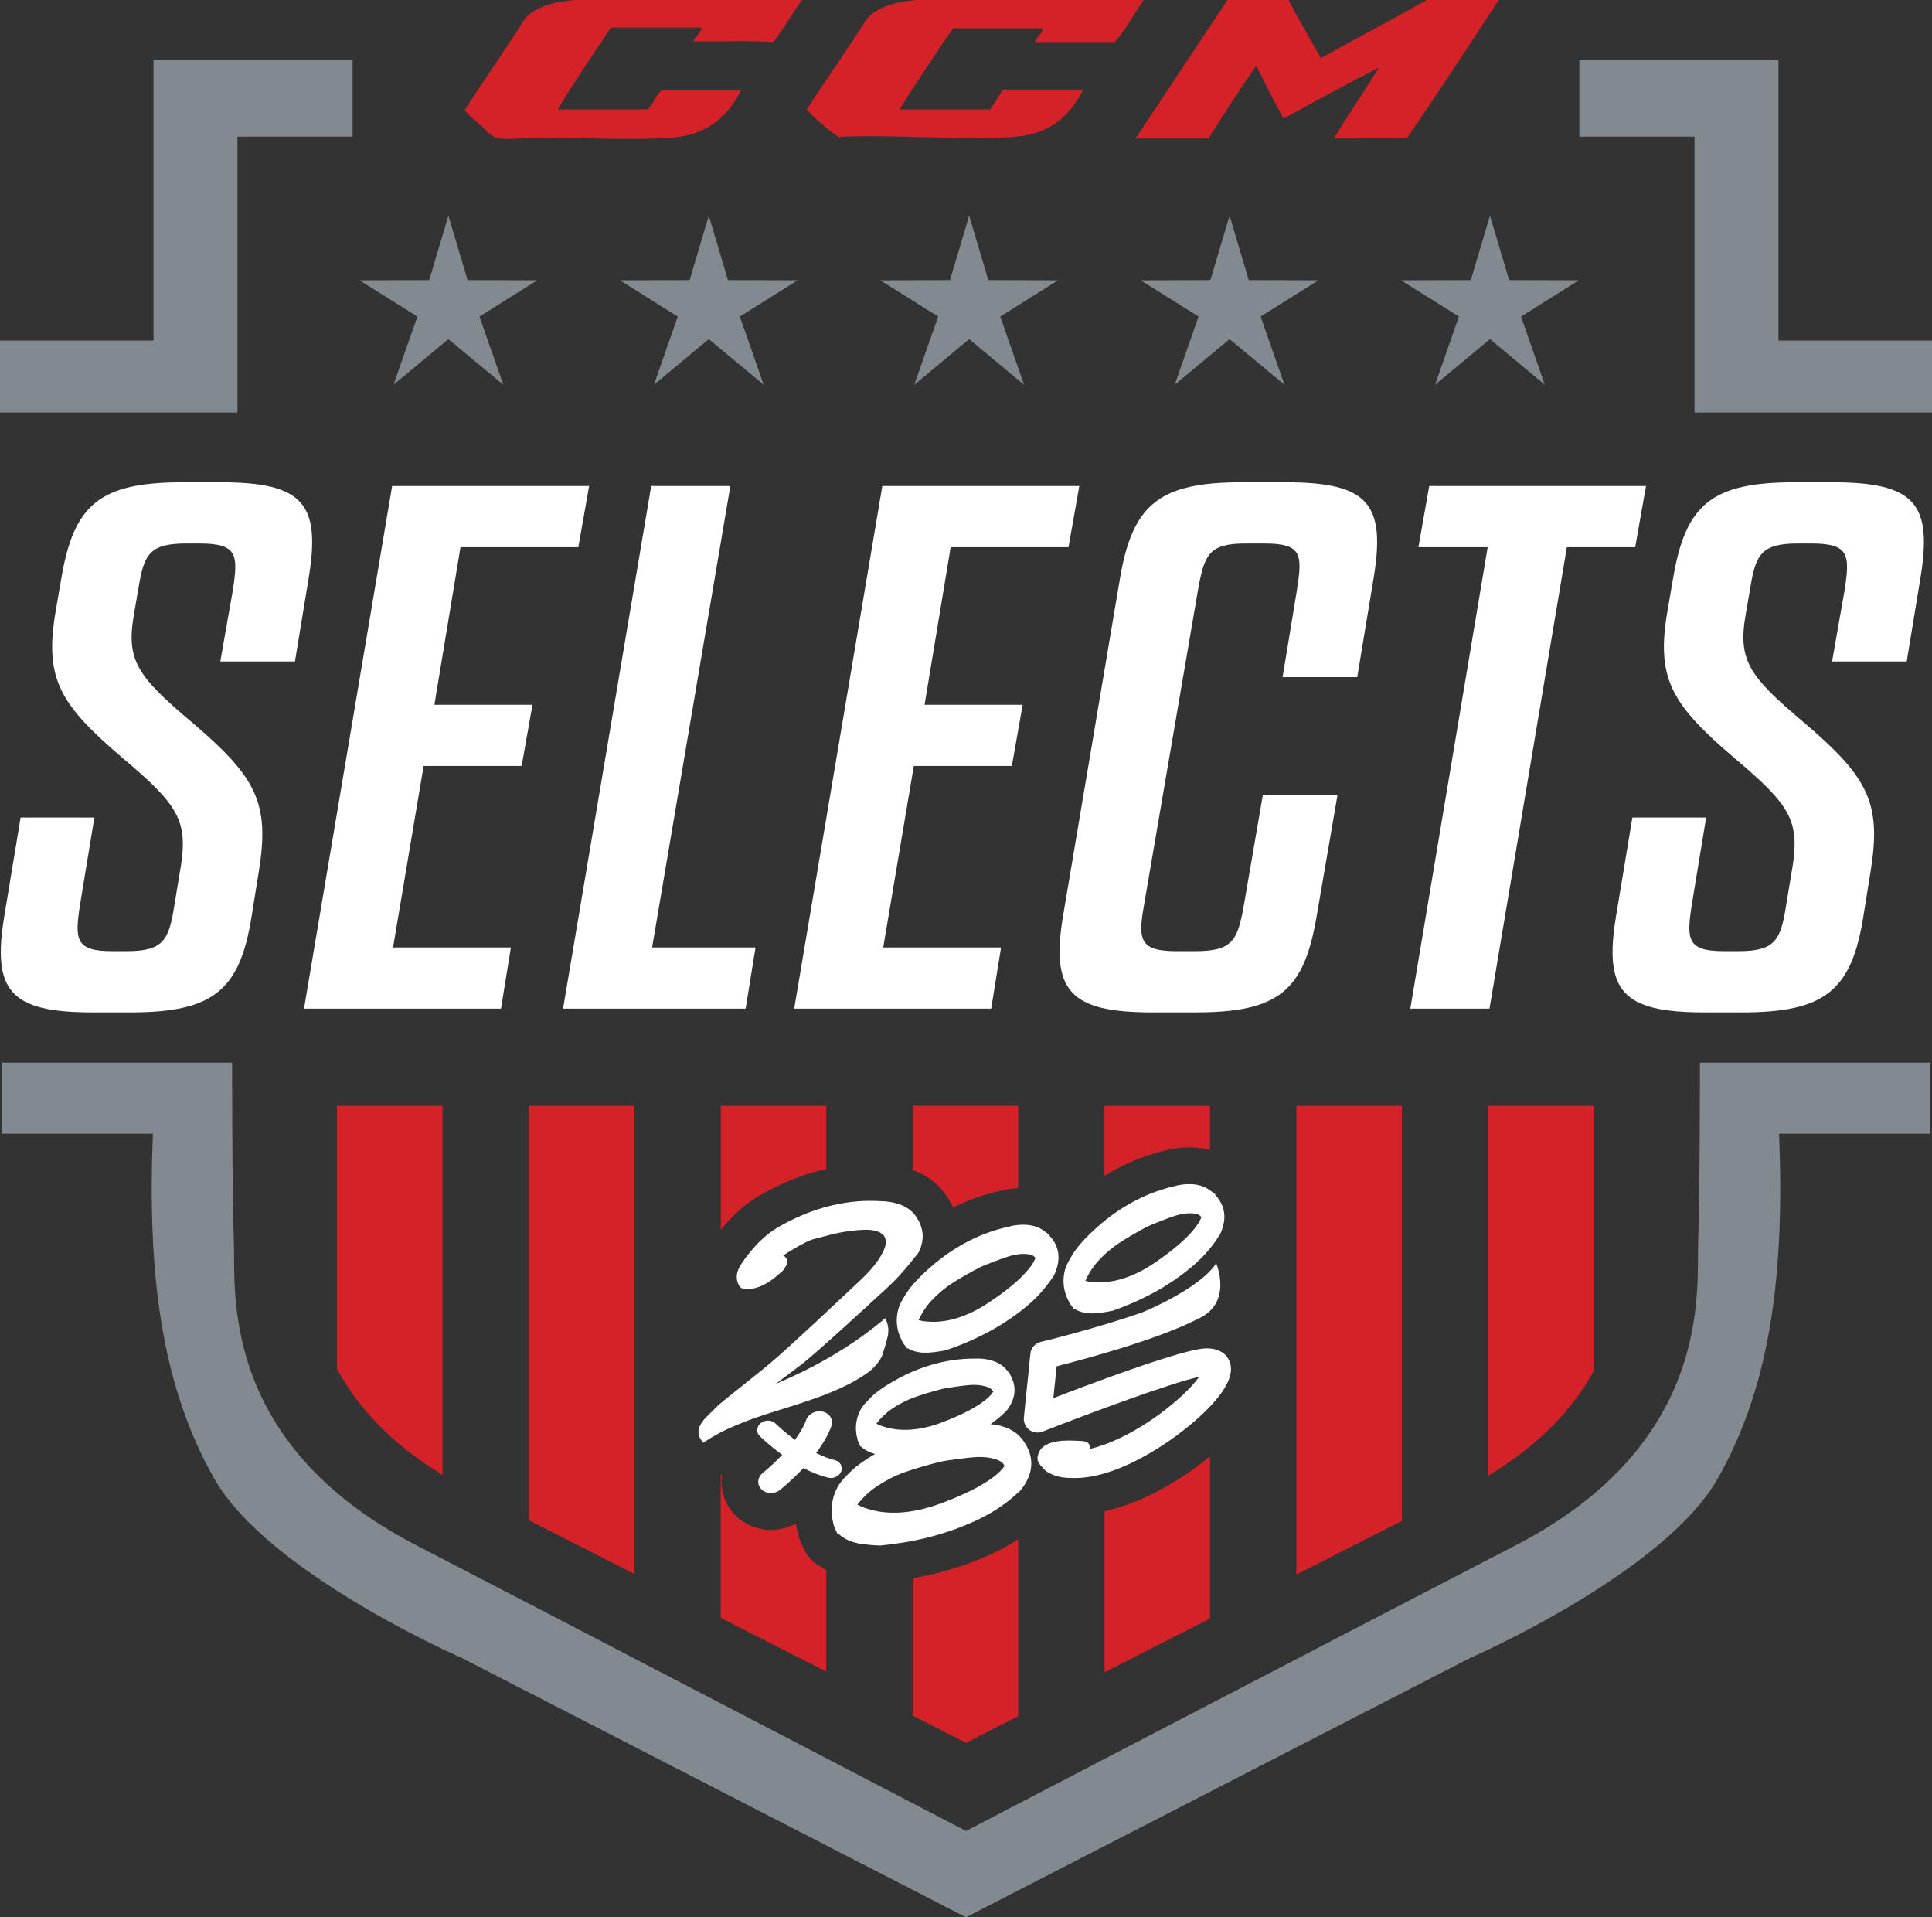 <svg xmlns="http://www.w3.org/2000/svg" id="Layer_1" viewBox="0 0 616.83 612"><rect x="0" y="0" width="616.83" height="612" fill="#333333" stroke="none"/><defs><style>.cls-1{fill:#828a90;}.cls-2,.cls-3{fill:#d52229;}.cls-3{fill-rule:evenodd;}.cls-4{fill:#fff;}</style></defs><polygon class="cls-1" points="0 131.67 0 108.7 49.01 108.7 49.01 19.1 112.57 19.1 112.57 43.61 75.81 43.61 75.81 131.67 0 131.67"></polygon><polygon class="cls-1" points="616.83 131.67 616.83 108.7 567.82 108.7 567.82 19.1 504.26 19.1 504.26 43.61 541.02 43.61 541.02 131.67 616.83 131.67"></polygon><path class="cls-1" d="M616.25,339.19h-73.51s0,43.07-.57,57.43c-.57,14.36,5.17,63.75-58.01,96.49-63.18,32.74-175.74,91.32-175.74,91.32,0,0-112.57-58.58-175.74-91.32-63.18-32.74-57.43-82.13-58.01-96.49-.57-14.36-.57-57.43-.57-57.43H.57v22.69h48.24c-1.72,43.65,2.3,79.54,19.53,109.98,17.23,30.44,79.26,57.43,79.26,57.43l160.81,82.7,160.81-82.7s62.03-26.99,79.26-57.43c17.23-30.44,21.25-66.34,19.53-109.98h48.24v-22.69Z"></path><path class="cls-2" d="M107.59,436.92c6.16,11.48,16.47,23.4,33.69,33.89v-117.83h-33.69v83.94Z"></path><path class="cls-2" d="M168.85,485.26c10.64,5.4,22.08,11.22,33.69,17.13v-149.41h-33.69v132.28Z"></path><path class="cls-2" d="M263.81,352.98v20.15c-4.92,1.09-9.77,2.73-14.46,4.91-5.49,2.54-9.62,5.05-12.64,7.67-1.54,1.35-2.7,2.46-3.66,3.5-.14.13-.27.27-.4.4-.1.11-.2.22-.31.34l-1.74,2.02c-.09.09-.17.19-.26.31-.08.09-.15.18-.22.27v-39.57h33.7Z"></path><path class="cls-2" d="M261.6,499.78c.71.52,1.45,1,2.21,1.43v32.37c-10.34-5.27-21.82-11.11-33.7-17.16v-45.57c.14-.07.27-.15.42-.23-.08.5-.14,1-.16,1.51-.25,4.28,1.36,8.5,4.43,11.59,2.95,2.94,7.07,4.62,11.31,4.62,1,0,2.01-.09,2.96-.26,1.75-.31,3.44-.92,5-1.77.1.7.24,1.39.41,2.08.35,1.86.96,3.63,1.81,5.25l.44.93c1.04,2.2,2.77,4.04,4.88,5.23Z"></path><path class="cls-2" d="M386.33,352.98v14.14c-5.45-1.53-10.6-.75-13.05-.19-.54.12-1.04.25-1.48.37-2.31.55-4.61,1.23-6.84,2.04-2.93,1.04-5.84,2.35-8.65,3.85-1.25.67-2.47,1.37-3.69,2.12v-22.32h33.7Z"></path><path class="cls-2" d="M352.63,482.37c8.06-1.81,20.02-6.36,33.7-17.53v51.78c-11.89,6.06-23.37,11.89-33.7,17.16v-51.4Z"></path><path class="cls-2" d="M413.9,502.59c11.6-5.9,23.05-11.72,33.7-17.13v-132.48h-33.7v149.61Z"></path><path class="cls-2" d="M475.16,352.98v118.06c17.11-10.34,27.45-22.08,33.69-33.44v-84.62h-33.69Z"></path><path class="cls-2" d="M325.07,352.98v26.25c-1.86.09-3.41.35-4.48.58-.68.15-1.2.28-1.49.36-2.29.51-4.6,1.15-6.86,1.93-2.66.92-5.33,2.05-7.92,3.35-.07-.15-.14-.3-.21-.46-.19-.41-.4-.81-.63-1.2l-.81-1.37c-.16-.27-.34-.55-.54-.82-.22-.31-.47-.64-.67-.89-2.88-3.8-6.64-6-10.09-7.27v-20.48h33.69Z"></path><path class="cls-2" d="M318.23,495.2c2.39-1.17,4.67-2.47,6.84-3.9v56.51c-10.34,5.27-16.65,8.49-16.65,8.49,0,0-6.46-3.3-17.04-8.68v-43.84c2.65-.46,5.26-1.01,7.81-1.65,6.73-1.7,13.14-4.03,19.04-6.93Z"></path><polygon class="cls-1" points="143.16 68.86 149.29 89.4 171.53 89.47 153.07 101.04 160.7 122.82 143.16 108.24 125.63 122.82 133.26 101.04 114.8 89.47 137.04 89.4 143.16 68.86"></polygon><polygon class="cls-1" points="226.3 68.86 232.42 89.4 254.67 89.47 236.21 101.04 243.83 122.82 226.3 108.24 208.77 122.82 216.39 101.04 197.93 89.47 220.18 89.4 226.3 68.86"></polygon><polygon class="cls-1" points="309.43 68.86 315.55 89.4 337.8 89.47 319.34 101.04 326.96 122.82 309.43 108.24 291.9 122.82 299.53 101.04 281.07 89.47 303.31 89.4 309.43 68.86"></polygon><polygon class="cls-1" points="392.57 68.86 398.69 89.4 420.93 89.47 402.47 101.04 410.1 122.82 392.57 108.24 375.04 122.82 382.66 101.04 364.2 89.47 386.44 89.4 392.57 68.86"></polygon><polygon class="cls-1" points="475.7 68.86 481.82 89.4 504.07 89.47 485.61 101.04 493.23 122.82 475.7 108.24 458.17 122.82 465.79 101.04 447.33 89.47 469.58 89.4 475.7 68.86"></polygon><path class="cls-4" d="M57.72,276.68c2.3-14.78-.86-19.78-18.38-34.56-20.39-17.4-25.27-25.5-21.54-47.19l1.72-10.01c4.02-24.07,12.35-30.98,39.05-30.98h11.77c26.71,0,32.16,6.91,28.14,30.98l-4.31,26.22h-23.83l4.02-22.88c1.72-11.2,1.44-14.78-10.63-14.78h-4.31c-11.77,0-13.5,3.58-15.22,14.3l-1.44,8.34c-2.58,14.78,1.15,19.78,18.67,34.56,20.39,17.4,24.7,25.5,21.25,47.19l-2.3,14.3c-3.73,24.07-12.35,30.98-38.77,30.98h-12.06c-26.42,0-32.16-6.91-28.14-30.98l5.17-31.22h23.55l-4.59,27.88c-1.72,11.2-1.44,14.78,10.34,14.78h4.59c11.77,0,13.5-3.58,15.22-14.78l2.01-12.15Z"></path><path class="cls-4" d="M138.7,224.96h31.3l-3.45,19.54h-31.3l-9.76,57.92h37.62l-3.16,19.54h-62.89l28.14-166.83h62.89l-3.45,19.54h-37.62l-8.33,50.29Z"></path><path class="cls-4" d="M207.91,155.13h25.27l-24.98,147.29h33.02l-3.16,19.54h-58.29l28.14-166.83Z"></path><path class="cls-4" d="M295.2,224.96h31.3l-3.45,19.54h-31.3l-9.76,57.92h37.62l-3.16,19.54h-62.89l28.14-166.83h62.89l-3.45,19.54h-37.62l-8.33,50.29Z"></path><path class="cls-4" d="M365.27,288.83c-2.01,11.2-1.44,14.78,10.34,14.78h6.03c12.06,0,13.5-3.58,15.51-14.78l6.03-35.03h23.84l-6.61,38.37c-4.02,24.07-12.06,30.98-38.77,30.98h-13.78c-26.42,0-32.45-6.91-28.43-30.98l18.09-107.25c4.02-24.07,12.64-30.98,39.05-30.98h13.78c26.71,0,32.16,6.91,28.14,30.98l-5.17,31.22h-23.83l4.59-27.88c1.72-11.2,1.72-14.78-10.34-14.78h-6.03c-11.77,0-13.21,3.58-15.22,14.78l-17.23,100.57Z"></path><path class="cls-4" d="M450.27,321.96l24.7-147.29h-22.11l3.45-19.54h69.21l-3.45,19.54h-21.82l-24.7,147.29h-25.27Z"></path><path class="cls-4" d="M572.31,276.68c2.3-14.78-.86-19.78-18.38-34.56-20.39-17.4-25.27-25.5-21.54-47.19l1.72-10.01c4.02-24.07,12.35-30.98,39.05-30.98h11.77c26.71,0,32.16,6.91,28.14,30.98l-4.31,26.22h-23.83l4.02-22.88c1.72-11.2,1.44-14.78-10.63-14.78h-4.31c-11.77,0-13.5,3.58-15.22,14.3l-1.44,8.34c-2.58,14.78,1.15,19.78,18.67,34.56,20.39,17.4,24.7,25.5,21.25,47.19l-2.3,14.3c-3.73,24.07-12.35,30.98-38.77,30.98h-12.06c-26.42,0-32.16-6.91-28.14-30.98l5.17-31.22h23.55l-4.59,27.88c-1.72,11.2-1.44,14.78,10.34,14.78h4.59c11.77,0,13.5-3.58,15.22-14.78l2.01-12.15Z"></path><path class="cls-3" d="M183.7,0c-13.73.93-16.51,6.59-16.51,6.59-6.11,9.69-12.66,18.95-18.85,28.57,1.08,1.45,2.94,2.91,4.91,4.64,1.28,1.13,3.43,3.71,5.16,4.15,3.15.83,9.09,0,13.94,0,13.45,0,29.33.85,41.82,0,12.25-.83,18.3-7.18,22.46-15.14h-25.3c-2.07,1.55-2.6,4.54-4.64,6.11h-28.66c5.44-8.94,11.27-17.5,17.04-26.12h28.65c.85,1.09-1.89,2.89-2.32,4.38,8.43.17,17.55-.32,25.55.25,3.24-4.27,5.95-9.02,9.04-13.43h-72.3Z"></path><path class="cls-3" d="M355.89,13.43c3.64-3.97,6.07-9.08,9.3-13.43h-72.26c-13.73.93-16.51,6.59-16.51,6.59h-.04,0c-6.12,9.6-12.6,18.84-18.84,28.33,2.98,3.29,6.44,6.12,10.07,8.78,16.69-.85,39.34,1.12,56.02,0,11.74-.79,18.06-6.88,22.21-15.12h-25.56c-1.49,2.01-2.62,4.34-4.14,6.34h-28.9c5.41-8.88,11.27-17.34,17.04-25.89h28.4c.81,1.06-1.84,2.95-2.33,4.4h25.56Z"></path><path class="cls-3" d="M455.54,0c-11.17,6.28-22.6,12.32-33.82,18.55-3.45-6.17-7.06-12.2-10.32-18.55h-19.49l-29.36,44.19h23.29c4.96-7.84,9.95-15.65,15.23-23.19,2.87,5.67,5.67,11.41,8.77,16.85,10.04-5.56,20.2-11.01,30.47-16.35-4.66,7.72-9.83,14.96-14.46,22.7h6.71c5.07-.56,11.27-.07,16.78-.25,9.86-14.51,19.54-29.2,29.17-43.95h-22.98Z"></path><path class="cls-4" d="M289.39,412.78c-1.15,1.8-1.88,3.12-2.23,4.03-.21.5-2.16,5.47.7,10.93.28.7.67,1.32,1.14,1.83l.73.92.2-.12c.3.2.63.38.97.53,1.58.68,3.34.97,5.26.87,1.77-.09,3.71-.35,5.79-.77l.09-.02.08-.03c4.36-1.47,8.53-3.24,12.39-5.24,4.74-2.46,9.1-5.32,12.96-8.49,3.47-2.86,6.39-6.09,8.67-9.62l.1-.03.32-.64c.18-.33.49-1.02.61-1.46,2.01-5.45-.29-9.14-2.07-11l-.08-.11.18-.08-1.34-1c-.15-.12-.31-.23-.47-.34l-.11-.08c-3.51-2.61-8.32-1.96-10.22-1.56-.58.12-.94.23-.98.24l-.03.02c-1.98.42-3.99.98-5.94,1.65-2.41.83-4.81,1.87-7.13,3.07-4.15,2.16-8.11,4.87-11.76,8.06-3.71,3.25-6.26,6.01-7.81,8.43ZM297.42,415.12c2.01-2.14,4.19-3.98,6.49-5.48,2.4-1.55,5.45-3.29,9.08-5.18,1.17-.61,7.51-3.02,9.48-3.57,1.83-.5,3.49-.72,4.95-.64,1.68.09,2.36.49,2.62.71.27.24.45.41.57.53-.44,1.32-2.85,6.34-15.16,14.43l-.37.24c-6.52,4.23-13.08,6.21-18.99,5.67-.96-.05-1.9-.21-2.82-.47,1.1-2.37,2.49-4.46,4.14-6.23Z"></path><path class="cls-4" d="M342.32,417.09l.75.91.2-.12c.3.2.62.37.97.52,1.59.65,3.36.93,5.27.8,1.76-.12,3.71-.4,5.78-.84l.09-.02.08-.03c4.34-1.53,8.48-3.35,12.33-5.4,4.71-2.52,9.02-5.43,12.84-8.66,3.43-2.9,6.31-6.17,8.54-9.73l.11-.02.3-.65c.17-.33.48-1.03.6-1.47,1.93-5.48-.41-9.13-2.21-10.97l-.09-.11.18-.08-1.35-.98c-.15-.12-.3-.23-.47-.34l-.11-.08c-3.55-2.57-8.35-1.86-10.25-1.43-.58.13-.94.24-.98.25h-.03c-1.98.46-3.97,1.04-5.92,1.75-2.4.86-4.78,1.93-7.09,3.17-4.13,2.2-8.05,4.97-11.65,8.21-3.67,3.3-6.18,6.09-7.7,8.53-1.13,1.82-1.83,3.15-2.17,4.06-.21.5-2.09,5.5.84,10.92.29.7.68,1.31,1.16,1.81ZM350.57,402.54c1.98-2.17,4.14-4.04,6.43-5.57,2.37-1.58,5.4-3.37,9.01-5.3,1.16-.62,7.46-3.12,9.43-3.69,1.83-.53,3.49-.77,4.95-.71,1.68.07,2.37.45,2.63.67.27.23.45.4.57.52-.43,1.32-2.77,6.38-14.97,14.63l-.36.25c-6.46,4.32-13,6.37-18.92,5.92-.95-.04-1.9-.18-2.82-.43,1.07-2.39,2.43-4.5,4.06-6.28Z"></path><path class="cls-4" d="M326.5,459.57c-.14-.16-.28-.34-.43-.5l-.1-.12c-2.72-3.24-7.07-4.13-9.72-4.36,1.64-1.16,3.16-2.42,4.56-3.77h.1l.41-.51c.23-.25.65-.81.85-1.17,2.89-4.46,1.58-8.21.37-10.24l-.05-.11.17-.04-.99-1.16c-.11-.13-.23-.27-.35-.4l-.08-.09c-2.6-3.05-7.03-3.44-8.8-3.46-.55,0-.89.02-.92.02h-.03c-1.85-.02-3.75.07-5.63.28-2.32.25-4.67.69-6.98,1.29-4.14,1.08-8.22,2.7-12.12,4.81-3.96,2.15-6.8,4.09-8.67,5.94-1.39,1.38-2.31,2.41-2.81,3.14-.29.41-3.03,4.45-1.59,9.89.11.68.32,1.31.64,1.86l.47.97.2-.06c.23.24.48.47.76.67,1.04.76,2.26,1.3,3.62,1.64-3.36,1.96-5.9,3.8-7.72,5.56-1.76,1.71-2.93,2.99-3.56,3.92-.37.5-3.85,5.55-2.11,12.4.14.87.4,1.65.79,2.34l.58,1.22.26-.08c.28.3.6.59.94.85,1.59,1.17,3.49,1.97,5.65,2.36,2,.36,4.24.58,6.68.66h.1s.1,0,.1,0c5.26-.5,10.39-1.37,15.24-2.59,5.95-1.5,11.57-3.55,16.73-6.08,4.63-2.28,8.75-5.12,12.23-8.47h.12s.52-.63.52-.63c.28-.32.82-1.02,1.07-1.46,3.68-5.57,2.09-10.3.59-12.86l-1.09-1.66ZM284.77,449.69c2.22-1.5,4.54-2.71,6.9-3.58,2.45-.9,5.52-1.84,9.15-2.78,1.17-.31,7.31-1.18,9.17-1.27,1.73-.08,3.26.06,4.55.43,1.48.42,2.01.91,2.2,1.16.19.27.31.45.39.58-.66,1.09-3.83,5.08-16.44,9.81l-.37.14c-6.67,2.46-12.92,2.89-18.09,1.22-.84-.24-1.65-.57-2.42-1,1.46-1.89,3.12-3.47,4.96-4.72ZM299.97,480.02l-.47.17c-8.41,3.01-16.26,3.48-22.73,1.34-1.06-.31-2.07-.74-3.03-1.28,1.85-2.36,3.96-4.33,6.28-5.87,2.81-1.87,5.74-3.35,8.71-4.42,3.09-1.1,6.96-2.25,11.53-3.39,1.47-.37,9.19-1.4,11.54-1.49,2.17-.08,4.09.11,5.71.59,1.86.55,2.52,1.17,2.74,1.48.24.33.39.57.49.74-.84,1.36-4.86,6.34-20.76,12.14Z"></path><path class="cls-4" d="M268.6,469.61c.56-1.56-.41-3.16-2.15-3.58-1.98-.48-3.98-1.27-5.89-2.24,2.03-2.69,3.82-5.63,4.89-8.61.71-2-.52-4.05-2.75-4.58-2.22-.53-4.6.65-5.31,2.64-.74,2.08-2.05,4.25-3.59,6.34-3.67-2.7-6.17-5.16-6.22-5.21-1.18-1.18-3.27-1.24-4.67-.14-1.39,1.1-1.56,2.95-.38,4.13.23.22,3.03,2.99,7.21,6.01-2.45,2.59-4.83,4.67-6.16,5.73-1.78,1.41-2,3.77-.49,5.28.99.99,2.49,1.37,3.9,1.11.74-.13,1.45-.44,2.06-.93.27-.21,3.7-2.96,7.45-6.97,2.51,1.31,5.2,2.43,7.94,3.08.51.12,1.03.13,1.53.04,1.19-.22,2.24-1,2.63-2.11Z"></path><path class="cls-4" d="M293.43,389.93l-.05-.13-.81-1.36c-.11-.15-.23-.31-.35-.46l-.08-.11c-2.63-3.51-7.43-4.24-9.37-4.39-.59-.05-.97-.05-1.01-.04h-.04c-2.02-.15-4.1-.18-6.17-.09-2.55.12-5.14.43-7.71.93-4.59.89-9.16,2.37-13.56,4.41-4.47,2.07-7.7,4-9.87,5.88-1.35,1.18-2.3,2.09-2.93,2.82-.09.09-.19.17-.27.26l-1.75,2.02c-1.73,2.13-1.19,1.52-2.65,3.6-1.7,2.44-2.19,4.91-.7,7.32l.28.28.33.26c1.44.53,3.09.38,4.63-.05,1.47-.42,2.99-1.15,4.53-2.18.66-.44,1.32-.94,1.96-1.49.64-.53,1.28-1.08,1.93-1.63l.14-.15c.35-.49.7-1.02,1.05-1.58.66-1.05.44-1.86.14-2.35-.21-.33-.52-.63-.91-.87l-.11-.06c1.09-.89,7.19-4.51,9.15-5.09,1.24-.37,2.64-.74,4.15-1.1,1.5-.43,3.01-.81,4.52-1.1,2.57-.5,5.17-.81,7.72-.93.36-.01.71-.02,1.07-.03,3.19.08,7.74,1.06,5.57,6.34-.03.06-.06.13-.09.2-.11.27-.25.54-.4.84-1.2,2.35-3.3,5.18-6.94,8.59-3.76,3.52-23.47,22.22-30.13,27.65-3.16,2.56-5.95,4.79-8.41,6.75-2.71,2.16-5.05,4.02-6.87,5.55l-.06.05c-1.38,1.4-2.76,2.77-4.14,4.11-1.84,2.01-2.52,3.8-2.07,5.5.16.61.46,1.22.89,1.79l.47.64.67-.44c2.22-1.47,4.62-2.81,7.15-3.98,2.49-1.14,5.23-2.26,8.14-3.31,2.53-.91,5.54-1.89,9.45-3.08,3.49-1.06,7.09-2.25,10.71-3.53,3.38-1.2,6.45-2.47,9.14-3.78,2.77-1.36,5.16-2.76,7.12-4.16,1.99-1.41,3.55-3.19,4.66-5.29l.06-.13c.91-2.78,1.53-4.94,1.84-6.42.32-1.57.21-3.12-.36-4.58l-.42-1.09-.9.75c-3.8,3.16-7.86,6.11-12.05,8.78-4.33,2.75-8.73,5.23-13.08,7.37-2.95,1.44-5.95,2.81-8.98,4.08.42-.32.85-.64,1.29-.97,1.91-1.43,4.07-3.05,6.46-4.86,4.87-3.69,20.2-17.8,25.97-23.12.77-.71,1.36-1.25,1.72-1.58,3.05-2.79,6.05-6.11,8.94-9.87,1.1-1.1,1.79-2.33,2.06-3.66,1.06-3.24.21-6.01-.67-7.72Z"></path><path class="cls-4" d="M392.58,434.61c-.65-1.65-2.49-4.38-7.74-4.21-7.04.22-34.7,10.54-48.54,15.87l.2-1.97.75-7.16.1-1.04c8.44-2.14,32.21-8.46,44.91-15.04h.01c11.57-4.97,6.02-17.79,6.02-17.79-5.4,8.22-23.5,15.59-23.5,15.59-14.76,5.2-32.26,9.42-32.51,9.47-1.81.43-3.14,1.97-3.32,3.82l-.6,6.02-.76,7.29-.7,7.02c-.15,1.5.49,3,1.71,3.91s2.82,1.14,4.23.58c15.64-6.14,41.19-15.59,50.03-17.5-1.2,1.68-3.32,4.12-6.84,7.23-5.58,4.93-12.38,9.45-18.66,12.41-3.46,1.64-6.64,2.76-9.48,3.38.03-.06.06-.12.06-.16.08-2.41-1.81-2.37-4.23-2.45-1.85-.06-9.96-.72-11.92,3.53-1.34,2.89-.03,3.82,1.64,5.65.31.34.67.63,1.06.85,2.94,1.67,5.21,1.87,8.7,1.87,13.24,0,29.15-10.35,37.91-17.91,9.43-8.14,13.29-14.63,11.48-19.27Z"></path></svg>